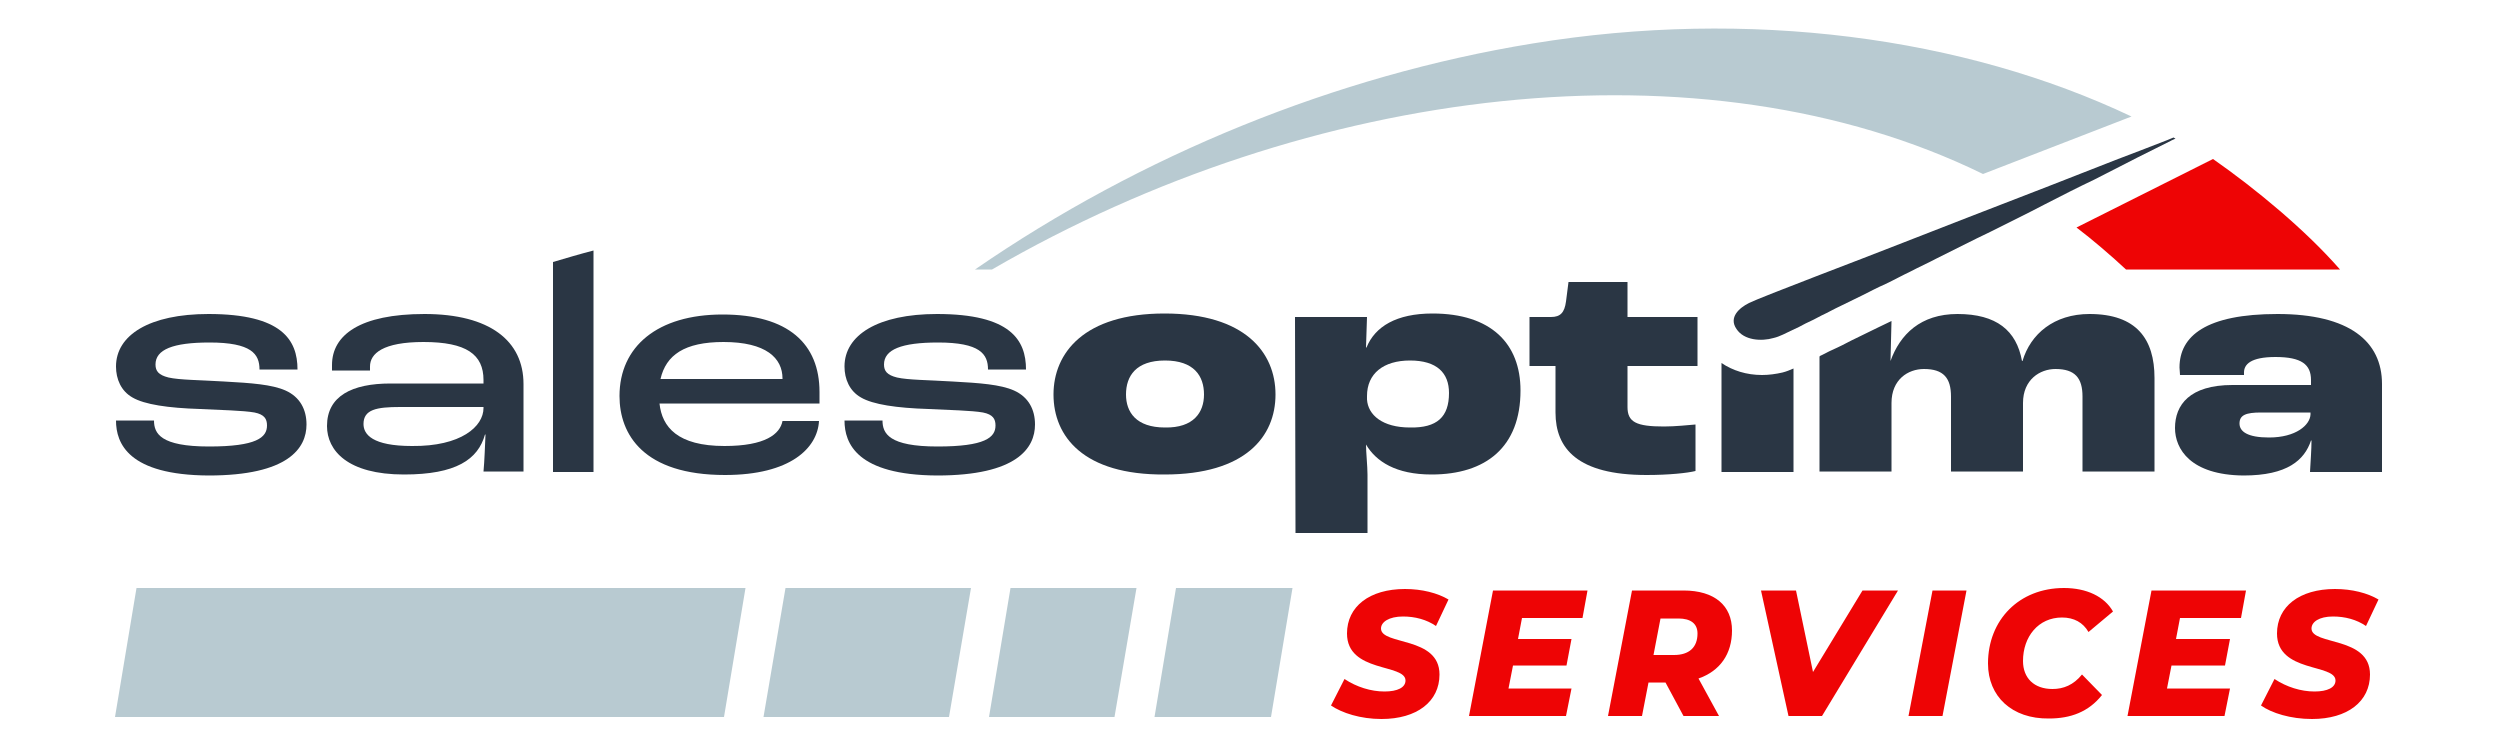 <?xml version="1.0" encoding="utf-8"?>
<!-- Generator: Adobe Illustrator 27.0.1, SVG Export Plug-In . SVG Version: 6.00 Build 0)  -->
<svg version="1.1" id="Layer_2" xmlns="http://www.w3.org/2000/svg" xmlns:xlink="http://www.w3.org/1999/xlink" x="0px" y="0px"
	 viewBox="0 0 500 150" style="enable-background:new 0 0 500 150;" xml:space="preserve">
<style type="text/css">
	.st0{fill:#EE0405;}
	.st1{fill:#2A3644;}
	.st2{fill:#B8CAD1;}
</style>
<g>
	<g>
		<path class="st0" d="M266.2,141.1l2.7-5.3c2.4,1.6,5.3,2.5,8,2.5c2.6,0,4.2-0.8,4.2-2.2c0-3.4-11.7-1.5-11.7-9.4
			c0-5.4,4.5-8.9,11.6-8.9c3.4,0,6.5,0.8,8.7,2.1l-2.5,5.3c-1.9-1.3-4.2-1.9-6.6-1.9c-2.8,0-4.4,1.1-4.4,2.4
			c0,3.4,11.7,1.5,11.7,9.2c0,5.4-4.5,8.9-11.6,8.9C272.1,143.8,268.4,142.6,266.2,141.1z"/>
		<path class="st0" d="M304.4,123.6l-0.8,4.2h10.7l-1,5.3h-10.7l-0.9,4.6h12.6l-1.1,5.5h-19.4l4.8-25.1h18.9l-1,5.5L304.4,123.6
			L304.4,123.6z"/>
		<path class="st0" d="M339.7,135.7l4.1,7.5h-7.1l-3.6-6.7h-3.4l-1.3,6.7h-6.8l4.8-25.1h10.3c6.2,0,9.7,3,9.7,8
			C346.4,130.8,344,134.2,339.7,135.7z M335.7,123.7h-3.6l-1.4,7.3h4.1c3,0,4.7-1.5,4.7-4.3C339.5,124.7,338.1,123.7,335.7,123.7z"
			/>
		<path class="st0" d="M379.6,118.1l-15.2,25.1h-6.7l-5.5-25.1h7l3.4,16.3l9.9-16.3H379.6z"/>
		<path class="st0" d="M386.5,118.1h6.8l-4.8,25.1h-6.8L386.5,118.1z"/>
		<path class="st0" d="M397.6,132.7c0-8.7,6.2-15.1,15.2-15.1c4.5,0,8.1,1.7,9.8,4.7l-4.9,4.1c-1.1-1.9-2.9-2.9-5.3-2.9
			c-4.7,0-7.8,3.8-7.8,8.7c0,3.4,2.2,5.6,5.9,5.6c2.2,0,4.2-0.8,5.9-2.9l4,4.1c-2.7,3.4-6.3,4.7-10.6,4.7
			C402.4,143.8,397.6,139.3,397.6,132.7z"/>
		<path class="st0" d="M436,123.6l-0.8,4.2H446l-1,5.3h-10.7l-0.9,4.6H446l-1.1,5.5h-19.4l4.8-25.1h18.9l-1,5.5L436,123.6L436,123.6
			z"/>
		<path class="st0" d="M452.2,141.1l2.7-5.3c2.4,1.6,5.3,2.5,8,2.5c2.6,0,4.2-0.8,4.2-2.2c0-3.4-11.7-1.5-11.7-9.4
			c0-5.4,4.5-8.9,11.6-8.9c3.4,0,6.5,0.8,8.7,2.1l-2.5,5.3c-1.9-1.3-4.2-1.9-6.6-1.9c-2.8,0-4.3,1.1-4.3,2.4
			c0,3.4,11.7,1.5,11.7,9.2c0,5.4-4.5,8.9-11.6,8.9C458.1,143.8,454.3,142.6,452.2,141.1z"/>
	</g>
	<path class="st1" d="M434.7,27.5c-0.4,0.2-0.8,0.3-1.2,0.5c-3.4,1.3-6.9,2.7-10.4,4c-4.6,1.8-9.2,3.6-13.8,5.4
		c-5.2,2-10.3,4-15.5,6c-5.1,2-10.3,4-15.4,6c-4.5,1.8-26.2,10-28.6,11.2c-2,1-4.1,2.9-2.5,5.2c1.5,2.3,5,2.5,7.4,1.8
		c1.3-0.3,2.5-1,3.8-1.6c0.9-0.4,1.7-0.8,2.6-1.3c1.1-0.5,2.1-1,3.2-1.6c1.3-0.6,2.5-1.3,3.8-1.9c1.4-0.7,2.9-1.4,4.3-2.1
		c1.6-0.8,3.1-1.6,4.7-2.3c1.7-0.8,3.3-1.7,5-2.5c1.7-0.9,3.5-1.7,5.2-2.6c1.8-0.9,3.6-1.8,5.4-2.7c1.8-0.9,3.6-1.8,5.5-2.7
		c1.8-0.9,3.6-1.8,5.4-2.7c1.8-0.9,3.6-1.8,5.3-2.7c1.7-0.9,3.4-1.7,5.1-2.6c1.6-0.8,3.2-1.6,4.9-2.4c1.5-0.8,3-1.5,4.5-2.3
		c1.4-0.7,2.7-1.4,4.1-2.1c1.2-0.6,2.4-1.2,3.6-1.8c1-0.5,2-1,3-1.5c0.3-0.2,0.7-0.3,1-0.5C435,27.7,434.9,27.6,434.7,27.5z"/>
	<path class="st2" d="M426.3,23.3C392.8,7.4,349.8,1.6,306.5,8.7c-39.3,6.4-78.3,22.3-111.5,45.2h3.4
		c63.6-36.9,142.2-46.5,198.2-19.1L426.3,23.3z"/>
	<path class="st0" d="M442.6,31.8l-27.3,13.7c3.3,2.5,7,5.7,9.9,8.4H468C461.2,46.1,451.2,37.8,442.6,31.8z"/>
	<g>
		<path class="st1" d="M110.6,52.4v42h8.1V50.1C116,50.8,113.3,51.6,110.6,52.4z"/>
		<path class="st1" d="M23.2,84.1h7.6c0,2.6,1.3,5.2,11,5.2c9.5,0,11.6-1.8,11.6-4.2c0-1.3-0.5-2.2-2.5-2.6
			c-2.2-0.4-6.9-0.5-10.9-0.7c-6.4-0.2-11.1-0.9-13.5-2.3c-2.3-1.3-3.3-3.7-3.3-6.2c0-6.3,6.7-10.5,18.5-10.5
			c14.7,0,17.8,5.2,17.8,11.1h-7.6c0-3.1-1.6-5.4-10-5.4c-7.3,0-10.8,1.4-10.8,4.4c0,1.3,0.6,2.1,2.6,2.6c2.2,0.5,6.2,0.5,11.1,0.8
			c5.5,0.3,9.6,0.6,12.3,1.8c2.9,1.3,4.2,3.8,4.2,6.8c0,4.7-3.6,10.2-19.6,10.2C25.7,95,23.2,88.7,23.2,84.1z"/>
		<path class="st1" d="M65.4,85.2c0-6,5-8.5,12.7-8.5h18.6V76c0-5.1-3.4-7.6-12-7.6c-8.1,0-10.7,2.3-10.7,4.9c0,0.2,0,0.4,0,0.8
			h-7.6c0-0.5,0-1,0-1.1c0-6,5.6-10.2,18.5-10.2c13.1,0,19.8,5.4,19.8,14v17.5h-8c0.2-2.1,0.3-5.3,0.4-7.4h-0.1c-1.4,5-5.8,8-16.2,8
			C69.5,94.9,65.4,90.1,65.4,85.2z M96.7,81.6v-0.2H80c-4.7,0-7.3,0.5-7.3,3.4c0,2.1,1.8,4.4,9.7,4.4C92.2,89.3,96.7,85.3,96.7,81.6
			z"/>
		<path class="st1" d="M163.9,80.7h-32c0.5,4.7,3.6,8.5,13,8.5c8.2,0,11.1-2.4,11.6-5h7.3C163.5,89.6,158.1,95,145,95
			c-16.3,0-21.1-8.1-21.1-15.8c0-9.9,7.6-16.3,20.6-16.3c13.2,0,19.4,5.9,19.4,15.5L163.9,80.7L163.9,80.7z M156.5,75.7
			c0-4.1-3.3-7.3-11.8-7.3c-7.8,0-11.5,2.6-12.6,7.4h24.4V75.7z"/>
		<path class="st1" d="M168.9,84.1h7.6c0,2.6,1.3,5.2,11,5.2c9.5,0,11.6-1.8,11.6-4.2c0-1.3-0.5-2.2-2.5-2.6
			c-2.2-0.4-6.9-0.5-10.9-0.7c-6.4-0.2-11.1-0.9-13.5-2.3c-2.3-1.3-3.3-3.7-3.3-6.2c0-6.3,6.7-10.5,18.5-10.5
			c14.7,0,17.8,5.2,17.8,11.1h-7.6c0-3.1-1.6-5.4-10-5.4c-7.3,0-10.8,1.4-10.8,4.4c0,1.3,0.6,2.1,2.6,2.6c2.2,0.5,6.2,0.5,11.1,0.8
			c5.5,0.3,9.6,0.6,12.3,1.8c2.9,1.3,4.2,3.8,4.2,6.8c0,4.7-3.6,10.2-19.6,10.2C171.4,95,168.9,88.7,168.9,84.1z"/>
		<path class="st1" d="M210.7,78.9c0-8.3,6.1-16.2,22.2-16.2c16.1,0,22.2,7.8,22.2,16.2c0,8.4-6,16-22.2,16
			C216.7,95,210.7,87.3,210.7,78.9z M240.8,78.9c0-3.7-2-6.8-7.8-6.8c-5.8,0-7.8,3.1-7.8,6.8c0,3.5,2,6.6,7.8,6.6
			C238.7,85.6,240.8,82.5,240.8,78.9z"/>
		<path class="st1" d="M259,63.4h14.4l-0.2,6.1h0.1c1.7-4.2,6-6.8,13.2-6.8c11.7,0,17.6,6,17.6,15.4c0,11.3-6.9,16.8-17.8,16.8
			c-7.1,0-11.1-2.6-13.1-6h0c0,1.5,0.3,4.4,0.3,6v11.7h-14.4L259,63.4L259,63.4z M289.8,78.6c0-4-2.4-6.5-7.8-6.5
			c-5.3,0-8.6,2.6-8.6,7.1v0.7c0.2,3.1,3.1,5.6,8.6,5.6C287.4,85.6,289.8,83.4,289.8,78.6z"/>
		<path class="st1" d="M435,85.6c0-4.6,2.9-8.6,11.5-8.6h15.7v-1c0-3.1-1.9-4.6-7.1-4.6c-5,0-6.3,1.5-6.3,3.1c0,0.1,0,0.3,0,0.5H436
			c0-0.5-0.1-1.1-0.1-1.5c0-6.3,5.3-10.7,19.6-10.7c14.4,0,20.9,5.5,20.9,14v17.6h-14.4c0.1-1.9,0.3-4.5,0.3-6.3h-0.1
			c-1.3,3.9-4.7,7-13.5,7C438.1,95,435,89.8,435,85.6z M462.1,82.9v-0.4h-9.9c-3,0-4.3,0.5-4.3,2.2c0,1.6,1.6,2.8,5.9,2.8
			C459.2,87.5,462,85,462.1,82.9z"/>
		<path class="st1" d="M311.1,82.5v-9.3h-5.2v-9.8h4.3c1.9,0,2.7-0.9,3-3.1l0.5-3.9h11.8v7h14v9.8h-14v8.2c0,3,1.7,3.9,7.3,3.9
			c2.3,0,5-0.3,6.3-0.4v9.3c-1.6,0.4-5.3,0.8-9.8,0.8C315.5,95,311.1,89.7,311.1,82.5z"/>
		<path class="st1" d="M356.5,74.5c-1.3,0.3-2.7,0.5-4.1,0.5c-3.1,0-5.9-0.9-8.1-2.4v21.8h14.4V73.7C358,74,357.3,74.3,356.5,74.5z"
			/>
		<path class="st1" d="M417.9,62.8c-7.1,0-11.8,4-13.4,9.4h-0.1c-1.1-6.1-5.1-9.4-12.9-9.4c-7.4,0-11.5,4.1-13.4,9.4h0l0.2-8
			l-2.7,1.3c-1.4,0.7-2.9,1.4-4.3,2.1c-1.3,0.6-2.5,1.3-3.8,1.9c-1.1,0.5-2.2,1-3.3,1.6c-0.1,0-0.2,0.1-0.3,0.2v23h14.4V80.6
			c0-4.7,3.3-6.8,6.5-6.8c3.9,0,5.4,1.8,5.4,5.5v15h14.4V80.6c0-4.7,3.4-6.8,6.5-6.8c3.9,0,5.4,1.8,5.4,5.5v15h14.4V75.6
			C430.9,67.8,427.3,62.8,417.9,62.8z"/>
	</g>
	<polygon class="st2" points="227.3,117.6 202.1,117.6 197.8,143.4 222.9,143.4 	"/>
	<polygon class="st2" points="152.7,143.4 189.8,143.4 194.2,117.6 157.1,117.6 	"/>
	<polygon class="st2" points="235.2,117.6 230.9,143.4 254.2,143.4 258.5,117.6 	"/>
	<polygon class="st2" points="27.3,117.6 23,143.4 144.8,143.4 149.1,117.6 	"/>
</g>
</svg>

